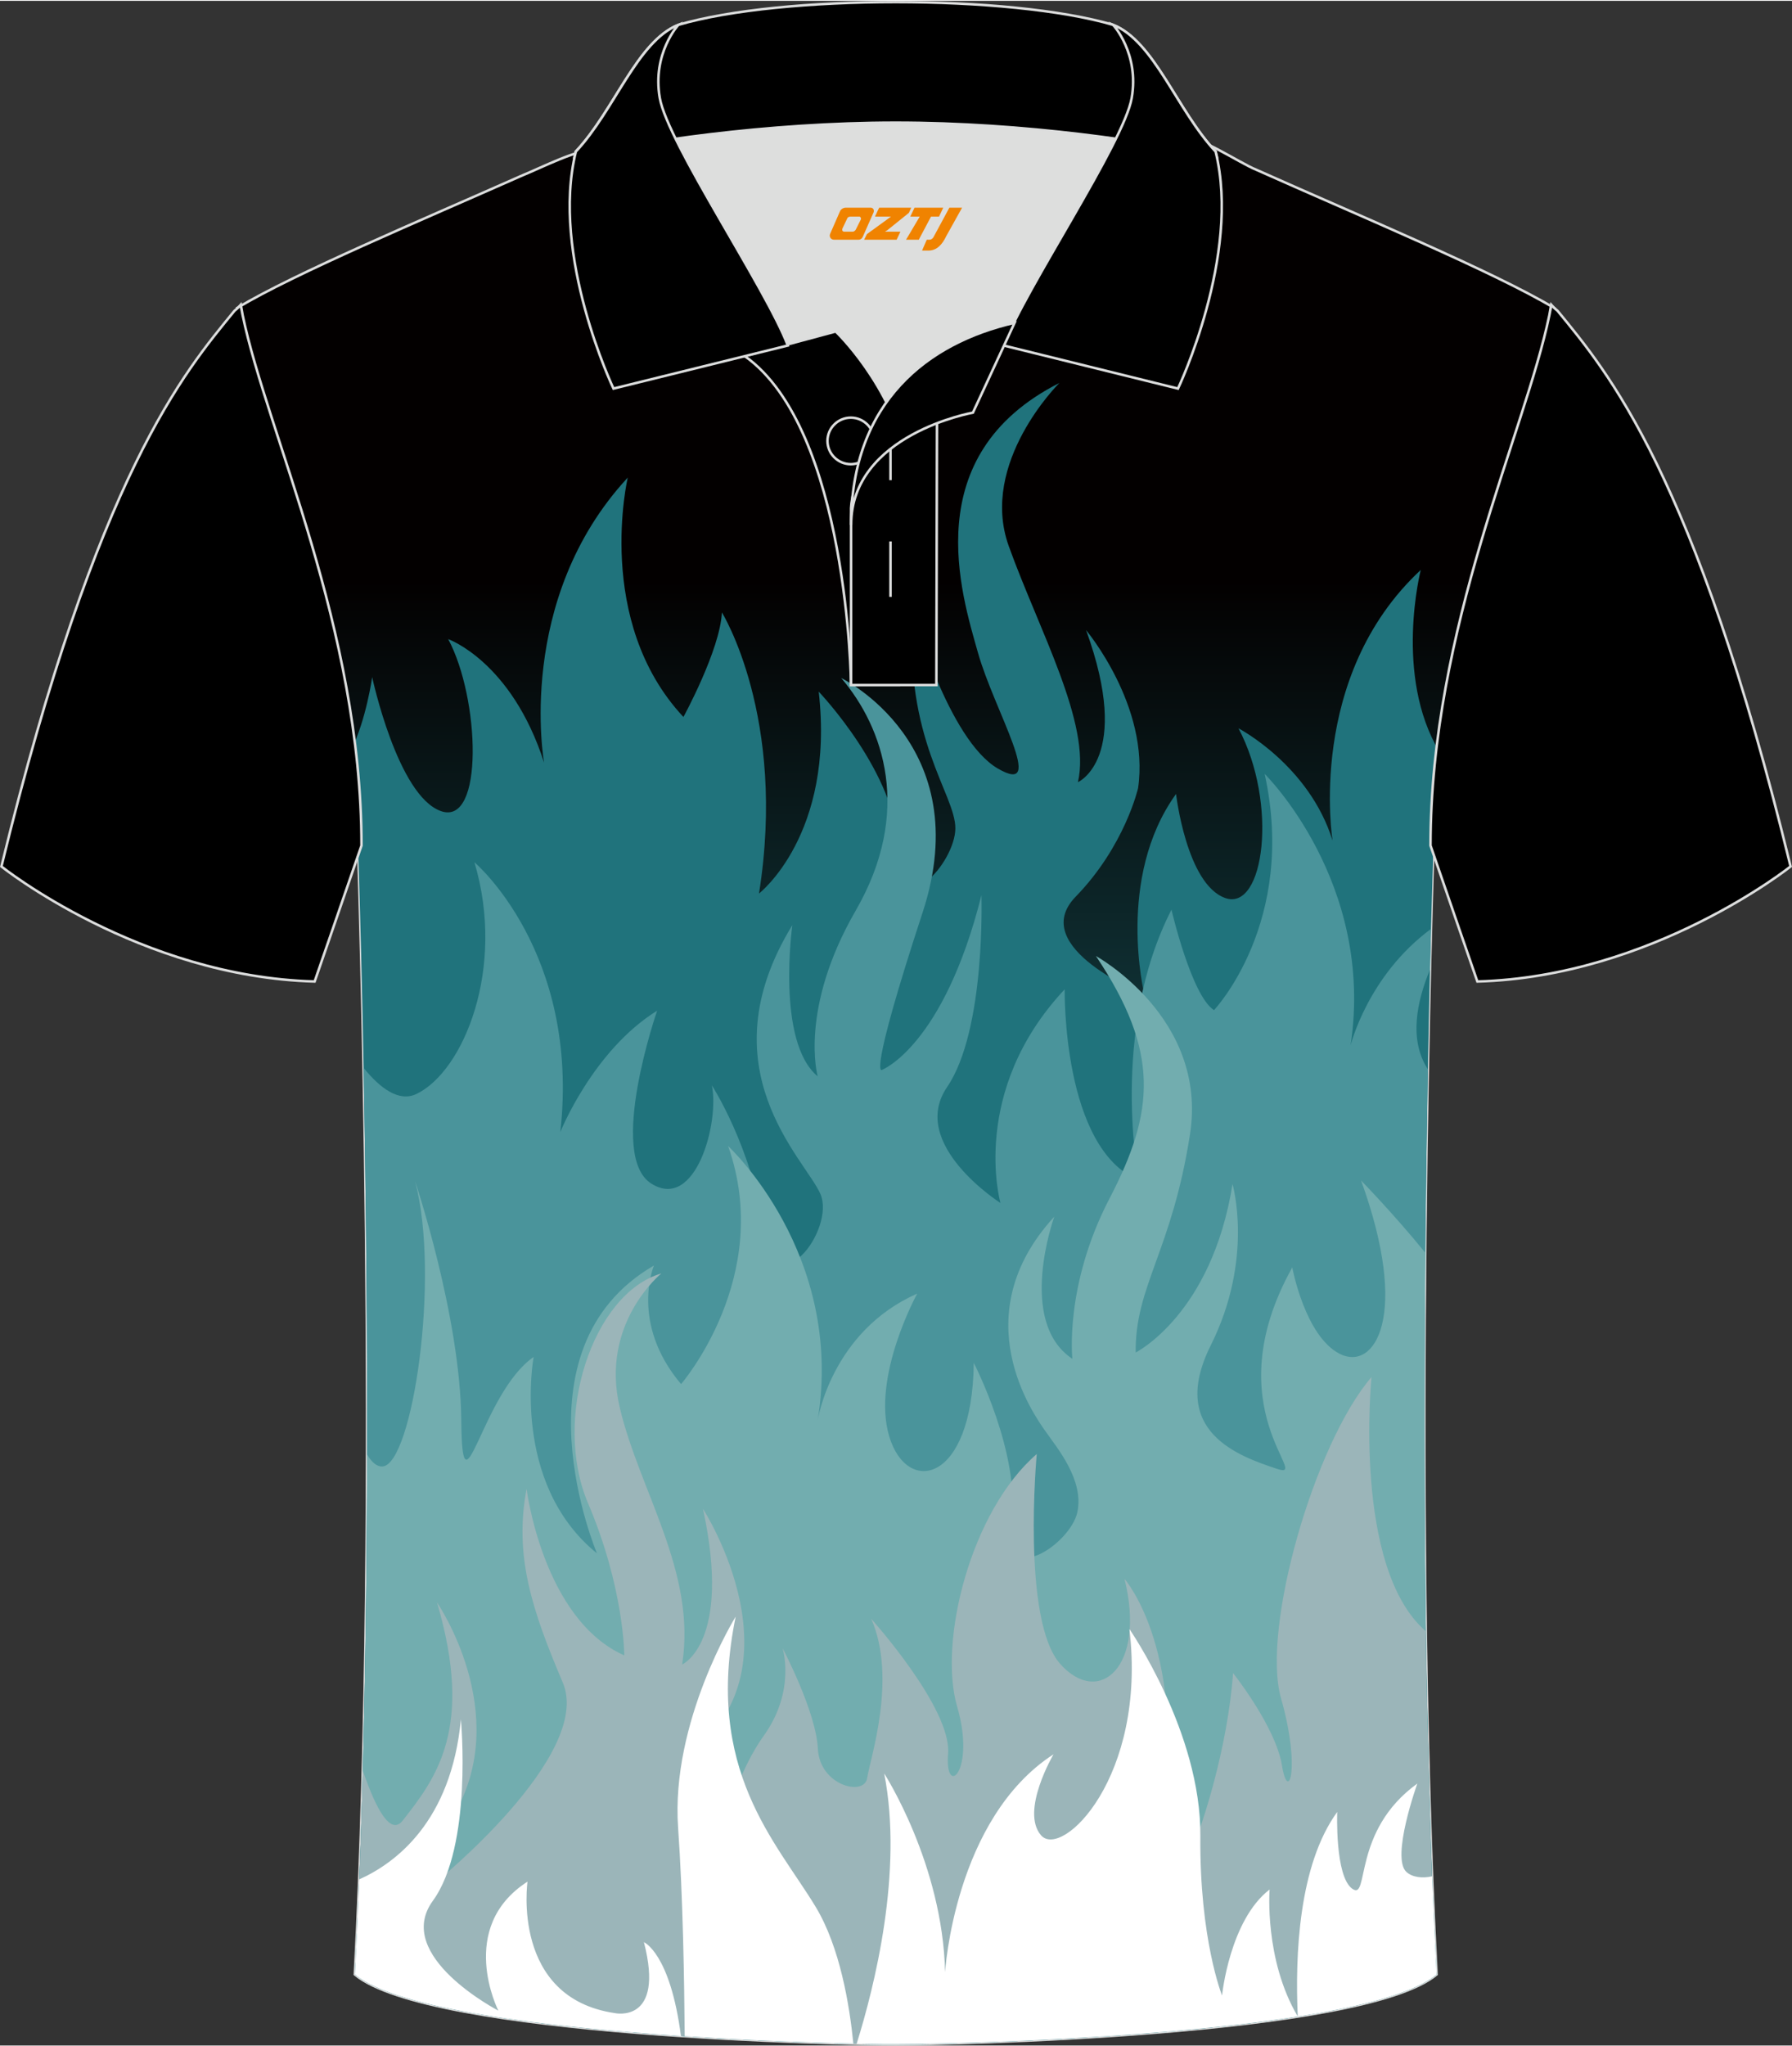 <?xml version="1.0" encoding="utf-8"?>
<!-- Generator: Adobe Illustrator 24.0.1, SVG Export Plug-In . SVG Version: 6.00 Build 0)  -->
<svg xmlns="http://www.w3.org/2000/svg" xmlns:xlink="http://www.w3.org/1999/xlink" version="1.1" id="图层_1" x="0px" y="0px" width="379.8px" height="433.5px" viewBox="0 0 380.57 434.03" enable-background="new 0 0 380.57 434.03" xml:space="preserve">
<rect x="0" y="0" width="380.57" height="434.03" fill="#333333" stroke="none"/>
<g>
	<linearGradient id="SVGID_1_" gradientUnits="userSpaceOnUse" x1="190.234" y1="123.092" x2="190.234" y2="338.755">
		<stop offset="0" style="stop-color:#030000"/>
		<stop offset="1" style="stop-color:#20737C"/>
	</linearGradient>
	
		<path fill-rule="evenodd" clip-rule="evenodd" fill="url(#SVGID_1_)" stroke="#DCDDDD" stroke-width="0.534" stroke-miterlimit="22.926" d="   M266.85,35.88c-3.77-1.51-12.27-7.44-17.28-7.6c-52.98-1.61-92.36,7.18-123.77,3.52c-3.03-0.35-10.61,3.52-15.26,5.43   c-21.28,9.44-47.96,20.63-60.19,27.98c4.31,24.78,25.71,67.26,25.71,115.08c0,0,4.71,137.23-0.7,238.65   c15.68,13.16,105.1,14.86,114.86,14.83c9.77,0.03,99.19-1.67,114.87-14.83c-5.41-101.42-0.7-238.65-0.7-238.65   c0-47.82,21.42-90.3,25.71-115.07C317.25,57.51,288.55,45.58,266.85,35.88z"/>
	<g>
		<path fill-rule="evenodd" clip-rule="evenodd" fill="#20737C" d="M79.04,143.56c0,0,5.38,25.17,14.6,28.44    c9.22,3.27,8.26-24.02,1.54-36.51c0,0,13.45,4.71,20.37,26.23c0,0-6.25-34.59,17.77-60.52c0,0-7.21,30.45,11.82,50.82    c0,0,7.78-14.22,8.17-22.19c0,0,13.83,22.19,7.88,59.66c0,0,16.14-12.49,12.68-42.85c0,0,16.72,17.48,16.91,33.62    c0.19,16.14,12.11,2.69,12.11-4.61c0-7.3-10.95-18.83-9.03-45.92c0,0,7.49,27.09,18.06,33.24c10.57,6.15-0.77-12.3-4.23-24.59    c-3.46-12.3-13.07-41.89,17.29-57.26c0,0-17.1,16.91-10.76,34.59c6.34,17.68,17.58,37.76,14.7,50.15c0,0,11.62-5.09,1.73-32.28    c0,0,13.55,16.14,11.05,33.53c0,0-2.79,12.3-13.26,23.06c-10.47,10.76,14.6,20.75,14.6,20.75s-6.15-24.69,6.72-42.56    c0,0,2.21,19.21,10.47,22.1c8.26,2.88,11.24-20.08,2.79-36.03c0,0,14.99,7.78,19.98,23.83c0,0-5.67-34.78,18.73-57.45    c0,0-5.76,22.43,3.96,38.6c-0.82,6.82-1.29,13.8-1.29,20.9c0,0-4.71,137.23,0.7,238.65C289.42,432.09,200,433.8,190.23,433.77    c-9.76,0.03-99.19-1.67-114.86-14.83c5.41-101.42,0.7-238.65,0.7-238.65c0-7.33-0.5-14.53-1.37-21.57    C77.76,152.6,79.04,143.56,79.04,143.56z"/>
		<path fill-rule="evenodd" clip-rule="evenodd" fill="#4A949B" d="M77.22,226.5c3.55,4.39,7.53,7.31,11.23,5.54    c9.99-4.8,19.02-26.71,12.3-49.19c0,0,22.48,19.02,18.25,57.26c0,0,6.92-17.29,20.56-25.75c0,0-10.66,30.74-1.25,36.7    c9.41,5.96,14.51-12.97,12.87-20.85c0,0,8.45,13.06,10.95,30.36c2.5,17.29,15.37,0.19,12.1-7.3c-3.27-7.49-24.63-26.59-5.96-57.07    c0,0-3.46,24.79,5.38,32.09c0,0-4.03-14.22,8.07-35.16c12.1-20.94,5.96-38.81-3.07-49.38c0,0,29.01,14.03,17.29,49.76    c-11.72,35.74-8.65,33.43-8.65,33.43s13.07-5,21.14-37.08c0,0,0.96,28.63-7.3,40.73c-8.26,12.11,11.34,24.59,11.34,24.59    s-6.72-23.63,13.64-45.35c0,0-0.58,33.82,15.76,40.54c0,0-6.34-31.51,6.92-57.45c0,0,4.23,18.25,9.03,21.33    c0,0,17.68-18.64,10.76-50.15c0,0,23.44,23.06,18.25,57.64c0,0,3.59-14.77,17.07-24.73c-0.07,2.63-0.14,5.52-0.22,8.67    c-2.82,6.77-4.49,14.91-0.45,21.1c-0.93,48.97-1.57,127.77,1.86,192.15C289.42,432.09,200,433.8,190.23,433.77    c-9.76,0.03-99.19-1.67-114.86-14.83C78.81,354.44,78.16,275.46,77.22,226.5z"/>
		<path fill-rule="evenodd" clip-rule="evenodd" fill="#72ADAF" d="M77.96,308.57c0.96,1.63,2.05,2.61,3.28,2.54    c6.34-0.38,12.3-40.35,6.92-60.52c0,0,9.61,28.63,9.8,50.73c0.19,22.1,4.23-5.76,15.37-13.45c0,0-5,26.71,13.45,41.69    c0,0-18.45-43.42,12.1-61.1c0,0-5.19,12.2,5.76,25.17c0,0,19.79-22.86,9.99-50.53c0,0,24.79,22.87,19.02,58.22    c0,0,2.88-18.83,21.14-26.9c0,0-9.7,17.58-5.96,30.26c3.75,12.68,17.68,10.09,17.97-15.56c0,0,10.09,19.5,7.97,33.91    c-2.11,14.41,12.59,4.61,14.03-2.21c1.44-6.82-4.23-13.55-6.72-17.1c-2.5-3.55-17.58-24.5,1.82-45.63c0,0-8.07,22.29,3.84,30.17    c0,0-1.73-15.56,7.88-34.01c9.61-18.45,10.76-31.13-2.88-51.49c0,0,23.83,13.07,19.98,37.85s-11.72,32.28-11.53,46.31    c0,0,16.14-8.07,20.56-35.74c0,0,4.61,15.75-4.61,34.2c-9.22,18.45,6.25,23.63,14.03,26.23c7.78,2.59-13.45-12.78,3.27-42.75    c0,0,2.69,14.6,10.09,18.35c7.4,3.75,14.99-7.97,4.52-36.8c0,0,7.12,7.29,13.64,15.34c-0.45,46.32-0.2,103.98,2.42,153.22    C289.42,432.09,200,433.8,190.23,433.77c-9.76,0.03-99.19-1.67-114.86-14.83C77.23,384.04,77.89,344.9,77.96,308.57z"/>
		<path fill-rule="evenodd" clip-rule="evenodd" fill="#9BB5B9" d="M92.24,399.65c0,0,33.82-27.28,27.28-42.66    c-6.53-15.37-10.38-26.9-7.69-41.12c0,0,3.46,27.67,20.75,35.35c0,0,0-14.22-7.69-32.28c-7.69-18.06,0.96-44.58,15.56-48.8    c0,0-13.06,10.57-8.84,28.44c4.23,17.87,16.33,34.97,13.26,54.57c0,0,10.59-4.63,4.42-33.05c0,0,22.1,34.2-3.84,52.84    c0,0-3.65,13.64,5.57,23.06c0,0,4.23-18.06,11.14-27.67c6.92-9.61,4.04-18.64,4.04-18.64s7.11,13.45,7.49,21.33    c0.38,7.88,9.9,10.18,10.47,6.24c0.58-3.94,6.44-21.14,0.86-33.82c0,0,17.1,19.02,16.33,28.63c-0.77,9.61,5.96,3.84,1.92-9.99    c-4.03-13.83,2.88-41.5,16.91-53.61c0,0-3.27,35.35,5,44.58c8.26,9.22,18.25,0.58,13.64-18.06c0,0,13.83,15.56,7.68,53.22    c-6.15,37.66,13.07-1.73,15.37-33.24c0,0,9.03,11.34,10.38,19.6c1.34,8.26,4.04,0.58-0.19-14.22    c-4.23-14.8,7.11-54.18,19.21-68.21c0,0-4.06,40.42,11.51,53.93c0.36,24.79,1.06,49.76,2.29,72.87    C289.42,432.09,200,433.8,190.23,433.77c-9.76,0.03-99.19-1.67-114.86-14.83c0.74-13.89,1.29-28.44,1.69-43.23    c2.87,8.35,5.92,13.8,8.45,10.58c7.11-9.03,15.18-19.6,7.3-46.31c0,0,16.14,23.44,3.65,44.96    C83.97,406.47,92.24,399.65,92.24,399.65z"/>
		<path fill-rule="evenodd" clip-rule="evenodd" fill="#FFFFFF" d="M76.3,398.76c7.64-3.42,19.52-12.2,21.58-33.96    c0,0,2.55,26.83-5.96,38.52c-8.51,11.69,13.91,23.3,13.91,23.3s-8.95-17.63,6.2-27.38c0,0-3.54,24.63,18.52,27.91    c0,0,10.72,2.39,6.2-15.06c0,0,5.58,2.34,7.86,19.91c-28.2-1.88-60.41-5.66-69.24-13.06C75.72,412.35,76.03,405.6,76.3,398.76z"/>
		<path fill-rule="evenodd" clip-rule="evenodd" fill="#FFFFFF" d="M156.24,342.98c0,0-13.82,22.33-12.23,44.83    c1.03,14.54,1.32,33,1.4,44.24c14.21,0.93,27.32,1.38,35.82,1.58c-0.81-8.17-2.84-20.47-7.98-28.99    C164.92,390.83,149.51,375.59,156.24,342.98z"/>
		<path fill-rule="evenodd" clip-rule="evenodd" fill="#FFFFFF" d="M181.93,433.65c3.77-12.07,9.94-36.55,5.85-57.36    c0,0,12.4,19.14,12.93,42.17c0,0,1.95-32.6,23.03-46.25c0,0-7.09,12.05-2.66,17.19c4.43,5.14,22.5-12.4,18.78-43.77    c0,0,15.24,21.97,15.06,43.94c-0.18,21.97,4.61,33.84,4.61,33.84s1.59-15.95,10.1-22.5c0,0-1.18,14.85,5.98,26.96    c-32.3,5.07-78.52,5.9-85.39,5.88C188.87,433.77,185.96,433.74,181.93,433.65z"/>
		<path fill-rule="evenodd" clip-rule="evenodd" fill="#FFFFFF" d="M275.61,427.89c-0.6-13.07,0.2-32.21,8.38-43.44    c0,0-0.53,13.64,3.19,16.3c3.72,2.66-0.18-12.23,13.82-22.33c0,0-5.67,15.77-2.3,18.78c1.24,1.11,3.32,1.4,5.45,0.91    c0.28,7.07,0.59,14.03,0.95,20.83C300.44,422.85,289.27,425.75,275.61,427.89z"/>
	</g>
	<path fill-rule="evenodd" clip-rule="evenodd" fill="#DDDEDD" d="M188.24,85.22c6.47-9.12,16.43-14.38,27.07-16.85   c5.27-10.65,16.16-27.84,21.73-39.17c-26.89-6.52-66.7-6.52-93.58,0c6.45,13.15,20.09,34.19,23.77,43.73l10.27-2.75   C177.47,70.19,183.5,75.88,188.24,85.22z"/>
	<path fill-rule="evenodd" clip-rule="evenodd" stroke="#DCDDDD" stroke-width="0.534" stroke-miterlimit="22.926" d="   M158.13,75.39l19.35-5.2c0,0,11.79,11.11,15.37,27.86c3.56,16.75-1.87,47.21-1.87,47.21l-10.24,0   C180.74,145.25,180.21,90.96,158.13,75.39z"/>
	<path fill-rule="evenodd" clip-rule="evenodd" stroke="#DCDDDD" stroke-width="0.534" stroke-miterlimit="22.926" d="   M180.74,107.69v37.55h18.12L199,84.44C190.12,87.35,181.23,98.89,180.74,107.69z"/>
	<path fill-rule="evenodd" clip-rule="evenodd" stroke="#DCDDDD" stroke-width="0.534" stroke-miterlimit="22.926" d="M121.99,33.2   c13.45-3.26,41.1-7.34,68.23-7.34c27.12,0,54.78,4.07,68.23,7.34l-0.28-1.2c-8.27-8.79-13-23.35-21.8-26.91   c-10.99-3.21-28.56-4.82-46.15-4.82c-17.58,0-35.17,1.61-46.16,4.83c-8.81,3.57-13.54,18.12-21.8,26.91L121.99,33.2z"/>
	<path fill-rule="evenodd" clip-rule="evenodd" stroke="#DCDDDD" stroke-width="0.534" stroke-miterlimit="22.926" d="M144.07,5.09   c0,0-5.61,6.06-3.95,15.54c1.64,9.5,22.68,40.55,27.19,52.54l-37.02,9.14c0,0-13.46-28.23-7.99-50.31   C130.54,23.21,135.27,8.66,144.07,5.09z"/>
	<path fill-rule="evenodd" clip-rule="evenodd" stroke="#DCDDDD" stroke-width="0.534" stroke-miterlimit="22.926" d="M236.39,5.09   c0,0,5.61,6.06,3.95,15.54c-1.64,9.5-22.68,40.55-27.19,52.54l37.02,9.14c0,0,13.46-28.23,7.99-50.31   C249.92,23.21,245.19,8.66,236.39,5.09z"/>
	<path fill-rule="evenodd" clip-rule="evenodd" fill="none" stroke="#DCDDDD" stroke-width="0.534" stroke-miterlimit="22.926" d="   M185.65,93.42c0-2.72-2.23-4.94-4.96-4.94c-2.73,0-4.96,2.22-4.96,4.94c0,2.72,2.23,4.94,4.96,4.94   C183.42,98.35,185.65,96.13,185.65,93.42z"/>
	
		<line fill-rule="evenodd" clip-rule="evenodd" fill="none" stroke="#DCDDDD" stroke-width="0.534" stroke-miterlimit="22.926" x1="189.12" y1="114.76" x2="189.12" y2="126.53"/>
	
		<line fill-rule="evenodd" clip-rule="evenodd" fill="none" stroke="#DCDDDD" stroke-width="0.534" stroke-miterlimit="22.926" x1="189.12" y1="89.98" x2="189.12" y2="101.75"/>
	<path fill-rule="evenodd" clip-rule="evenodd" stroke="#DCDDDD" stroke-width="0.534" stroke-miterlimit="22.926" d="   M215.47,68.34l-8.85,19.08c0,0-25.87,4.59-25.87,23.84C180.74,85.06,197.1,72.55,215.47,68.34z"/>
	<path fill-rule="evenodd" clip-rule="evenodd" stroke="#DCDDDD" stroke-width="0.534" stroke-miterlimit="22.926" d="   M329.44,64.62c-0.01,0.08-0.2,1.05-0.4,2.1c-5.2,25.07-25.24,66.34-25.24,112.59l0,0c2.75,8.03,9.95,28.86,9.95,28.86   c37.18-1.02,66.52-24.42,66.52-24.42c-20.4-83.6-38.93-105.03-49.48-117.94C330.71,65.75,329.5,64.7,329.44,64.62z"/>
	<path fill-rule="evenodd" clip-rule="evenodd" stroke="#DCDDDD" stroke-width="0.534" stroke-miterlimit="22.926" d="M51.13,64.62   c0.01,0.08,0.2,1.05,0.4,2.1c5.2,25.07,25.24,66.34,25.24,112.59l0,0c-2.75,8.03-9.95,28.86-9.95,28.86   C29.63,207.16,0.3,183.76,0.3,183.76c20.4-83.6,38.93-105.03,49.48-117.94C49.86,65.75,51.07,64.7,51.13,64.62z"/>
	
</g>
<g>
	<path fill="#F08300" d="M201.62,43.91l-3.4,6.3c-0.2,0.3-0.5,0.5-0.8,0.5h-0.6l-1,2.3h1.2c2,0.1,3.2-1.5,3.9-3L204.32,43.91h-2.5L201.62,43.91z"/>
	<polygon fill="#F08300" points="194.42,43.91 ,200.32,43.91 ,199.42,45.81 ,197.72,45.81 ,195.12,50.71 ,192.42,50.71 ,195.32,45.81 ,193.32,45.81 ,194.22,43.91"/>
	<polygon fill="#F08300" points="188.42,49.01 ,187.92,49.01 ,188.42,48.71 ,193.02,45.01 ,193.52,43.91 ,186.72,43.91 ,186.42,44.51 ,185.82,45.81 ,188.62,45.81 ,189.22,45.81 ,184.12,49.51    ,183.52,50.71 ,190.12,50.71 ,190.42,50.71 ,191.22,49.01"/>
	<path fill="#F08300" d="M184.92,43.91H179.62C179.12,43.91,178.62,44.21,178.42,44.61L176.32,49.41C176.02,50.01,176.42,50.71,177.12,50.71h5.2c0.4,0,0.7-0.2,0.9-0.6L185.52,44.91C185.72,44.41,185.42,43.91,184.92,43.91z M182.82,46.41L181.72,48.61C181.52,48.91,181.22,49.01,181.12,49.01l-1.8,0C179.12,49.01,178.72,48.91,178.92,48.31l1-2.1c0.1-0.3,0.4-0.4,0.7-0.4h1.9   C182.72,45.81,182.92,46.11,182.82,46.41z"/>
</g>
</svg>